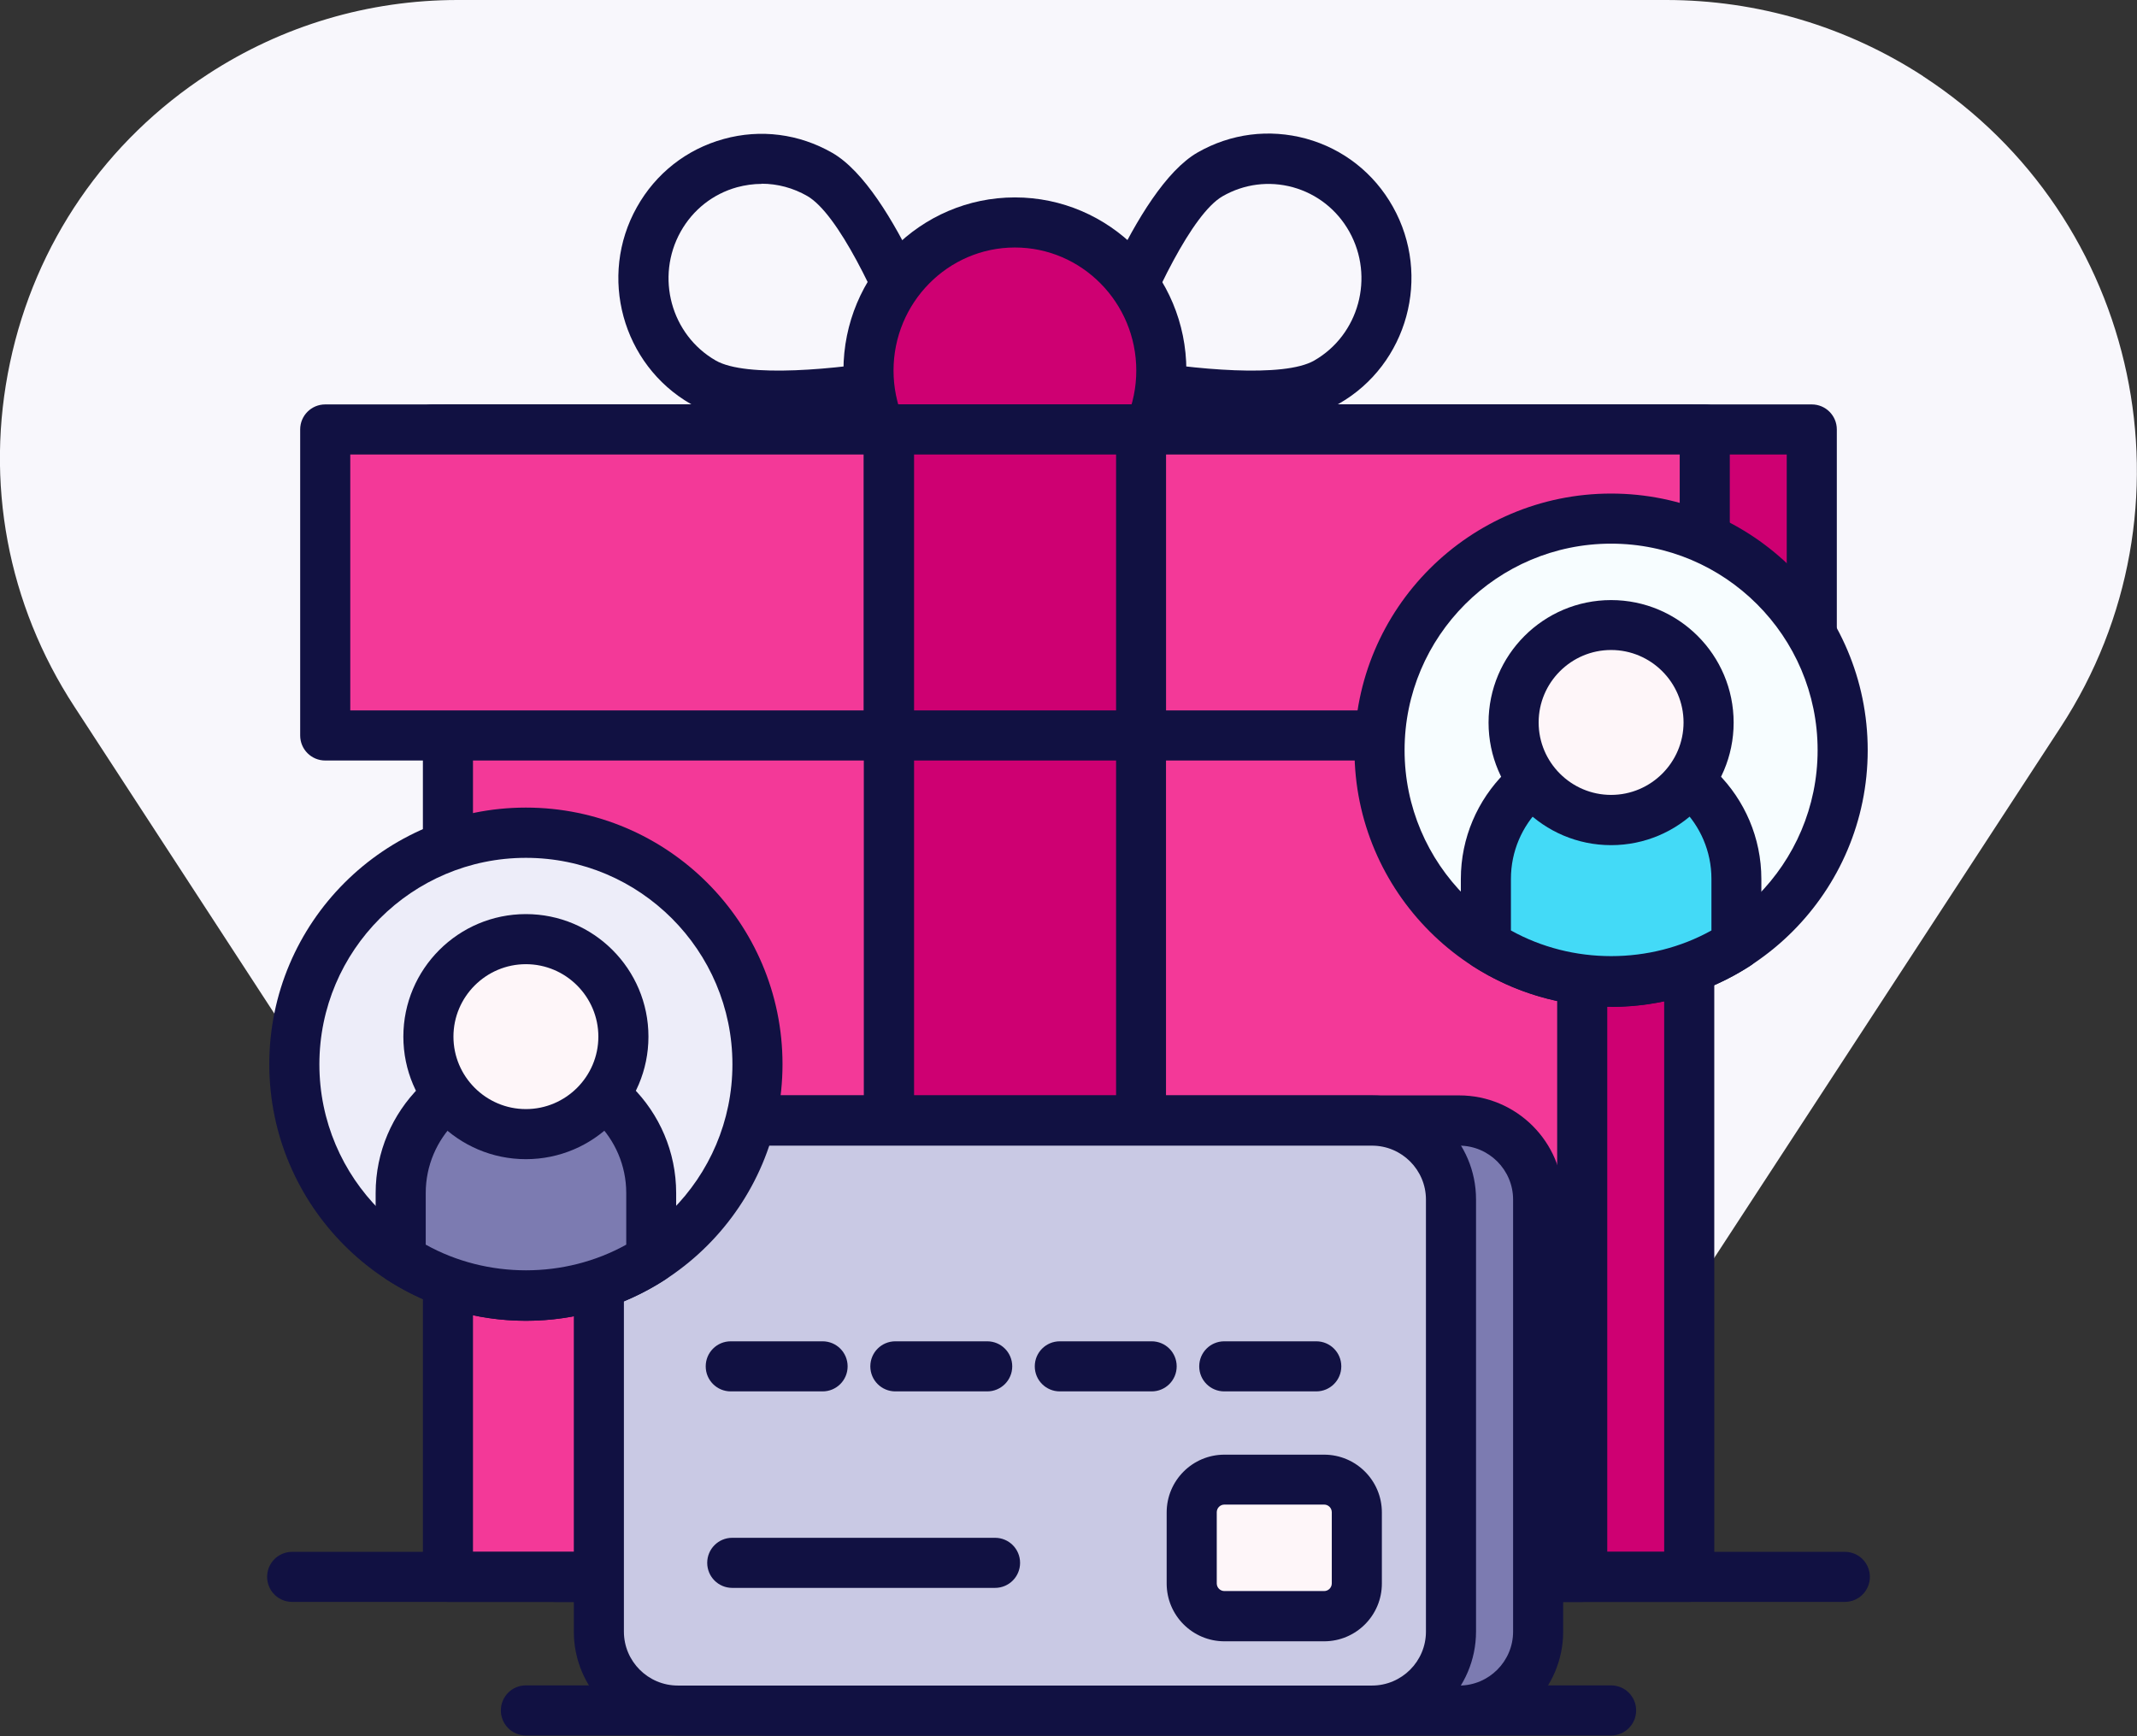 <svg width="128" height="104" viewBox="0 0 128 104" xmlns="http://www.w3.org/2000/svg">
<rect x="0" y="0" width="128" height="104" fill="#333333" stroke="none"/>
<g>
<path d="M115.2 4.57C110.6 1.58 105.27 0 99.8 0H27.41C22.09 0 16.92 1.53 12.46 4.44C6.33 8.43 2.11 14.57 0.6 21.72C-0.92 28.88 0.45 36.19 4.45 42.32L8.28 48.2L39.42 96H89.2L123.42 43.57C131.92 30.55 128.23 13.06 115.19 4.57H115.2Z" fill="#F8F7FC" />
<path d="M101.18 25.725H33.24V94.455H101.18V25.725Z" fill="#CE0072" />
<path d="M101.17 95.955H33.24C32.41 95.955 31.74 95.285 31.74 94.455V25.725C31.74 24.895 32.41 24.225 33.24 24.225H101.18C102.01 24.225 102.68 24.895 102.68 25.725V94.455C102.68 95.285 102.01 95.955 101.18 95.955H101.17ZM34.74 92.955H99.68V27.225H34.74V92.955Z" fill="#111142" />
<path d="M108.52 25.725H25.89V44.055H108.52V25.725Z" fill="#CE0072" />
<path d="M108.52 45.555H25.89C25.06 45.555 24.39 44.885 24.39 44.055V25.725C24.39 24.895 25.06 24.225 25.89 24.225H108.52C109.35 24.225 110.02 24.895 110.02 25.725V44.055C110.02 44.885 109.35 45.555 108.52 45.555ZM27.39 42.555H107.02V27.225H27.39V42.555Z" fill="#111142" />
<path d="M94.77 25.725H26.83V94.455H94.77V25.725Z" fill="#F33998" />
<path d="M94.76 95.955H26.83C26 95.955 25.33 95.285 25.33 94.455V25.725C25.33 24.895 26 24.225 26.83 24.225H94.77C95.6 24.225 96.27 24.895 96.27 25.725V94.455C96.27 95.285 95.6 95.955 94.77 95.955H94.76ZM28.33 92.955H93.27V27.225H28.33V92.955Z" fill="#111142" />
<path d="M74.82 25.185C70.69 25.185 66.08 24.225 65.33 24.065C64.91 23.975 64.55 23.715 64.34 23.335C64.13 22.965 64.09 22.515 64.22 22.115C64.59 21.015 67.95 11.305 71.73 9.135C73.72 7.995 76.02 7.705 78.23 8.305C80.45 8.915 82.3 10.365 83.43 12.385C85.76 16.535 84.31 21.825 80.21 24.175C78.93 24.915 76.93 25.165 74.81 25.165L74.82 25.185ZM67.65 21.465C71.53 22.145 76.9 22.645 78.72 21.595C81.4 20.055 82.34 16.595 80.82 13.875C80.08 12.555 78.88 11.615 77.44 11.215C76.01 10.825 74.52 11.015 73.23 11.755C71.4 12.805 69.06 17.745 67.65 21.475V21.465Z" fill="#111142" />
<path d="M46.77 25.185C44.65 25.185 42.66 24.935 41.37 24.195C37.27 21.835 35.82 16.545 38.15 12.405C39.28 10.385 41.13 8.935 43.35 8.325C45.56 7.715 47.86 8.015 49.85 9.155C53.63 11.325 56.99 21.035 57.36 22.135C57.5 22.535 57.45 22.985 57.24 23.355C57.03 23.725 56.67 23.995 56.25 24.085C55.51 24.245 50.9 25.205 46.76 25.205L46.77 25.185ZM45.62 11.015C45.13 11.015 44.64 11.085 44.15 11.215C42.71 11.615 41.51 12.555 40.77 13.875C39.25 16.595 40.19 20.055 42.87 21.595C44.69 22.645 50.06 22.145 53.94 21.465C52.53 17.735 50.19 12.805 48.36 11.745C47.51 11.255 46.57 11.005 45.62 11.005V11.015Z" fill="#111142" />
<path d="M60.79 31.065C65.634 31.065 69.56 27.094 69.56 22.195C69.56 17.296 65.634 13.325 60.79 13.325C55.947 13.325 52.02 17.296 52.02 22.195C52.02 27.094 55.947 31.065 60.79 31.065Z" fill="#CE0072" />
<path d="M60.79 32.565C55.13 32.565 50.52 27.915 50.52 22.195C50.52 16.475 55.13 11.825 60.79 11.825C66.45 11.825 71.06 16.475 71.06 22.195C71.06 27.915 66.45 32.565 60.79 32.565ZM60.79 14.825C56.78 14.825 53.52 18.135 53.52 22.195C53.52 26.255 56.78 29.565 60.79 29.565C64.8 29.565 68.06 26.255 68.06 22.195C68.06 18.135 64.8 14.825 60.79 14.825Z" fill="#111142" />
<path d="M102.11 25.725H19.48V44.055H102.11V25.725Z" fill="#F33998" />
<path d="M102.11 45.555H19.48C18.65 45.555 17.98 44.885 17.98 44.055V25.725C17.98 24.895 18.65 24.225 19.48 24.225H102.11C102.94 24.225 103.61 24.895 103.61 25.725V44.055C103.61 44.885 102.94 45.555 102.11 45.555ZM20.98 42.555H100.61V27.225H20.98V42.555Z" fill="#111142" />
<path d="M68.35 25.725H53.25V94.455H68.35V25.725Z" fill="#CE0072" />
<path d="M68.34 95.955H53.24C52.41 95.955 51.74 95.285 51.74 94.455V25.725C51.74 24.895 52.41 24.225 53.24 24.225H68.34C69.17 24.225 69.84 24.895 69.84 25.725V94.455C69.84 95.285 69.17 95.955 68.34 95.955ZM54.75 92.955H66.85V27.225H54.75V92.955Z" fill="#111142" />
<path d="M68.35 25.725H53.25V44.055H68.35V25.725Z" fill="#CE0072" />
<path d="M68.34 45.555H53.24C52.41 45.555 51.74 44.885 51.74 44.055V25.725C51.74 24.895 52.41 24.225 53.24 24.225H68.34C69.17 24.225 69.84 24.895 69.84 25.725V44.055C69.84 44.885 69.17 45.555 68.34 45.555ZM54.75 42.555H66.85V27.225H54.75V42.555Z" fill="#111142" />
<path d="M110.5 95.955H17.5C16.67 95.955 16 95.285 16 94.455C16 93.625 16.67 92.955 17.5 92.955H110.5C111.33 92.955 112 93.625 112 94.455C112 95.285 111.33 95.955 110.5 95.955Z" fill="#111142" />
<path d="M96.5 103.955H31.5C30.67 103.955 30 103.285 30 102.455C30 101.625 30.67 100.955 31.5 100.955H96.5C97.33 100.955 98 101.625 98 102.455C98 103.285 97.33 103.955 96.5 103.955Z" fill="#111142" />
<path d="M96.5 58.805C104.16 58.805 110.37 52.595 110.37 44.935C110.37 37.275 104.16 31.065 96.5 31.065C88.84 31.065 82.63 37.275 82.63 44.935C82.63 52.595 88.84 58.805 96.5 58.805Z" fill="#F7FDFF" />
<path d="M96.5 60.305C88.03 60.305 81.13 53.415 81.13 44.935C81.13 36.455 88.02 29.565 96.5 29.565C104.98 29.565 111.87 36.455 111.87 44.935C111.87 53.415 104.98 60.305 96.5 60.305ZM96.5 32.565C89.68 32.565 84.13 38.115 84.13 44.935C84.13 51.755 89.68 57.305 96.5 57.305C103.32 57.305 108.87 51.755 108.87 44.935C108.87 38.115 103.32 32.565 96.5 32.565Z" fill="#111142" />
<path d="M96.5 45.145C92.36 45.145 89 48.505 89 52.645V56.525C89 56.525 89 56.565 89 56.585C91.16 57.985 93.73 58.795 96.5 58.795C99.27 58.795 101.84 57.975 104 56.585C104 56.565 104 56.545 104 56.525V52.645C104 48.505 100.64 45.145 96.5 45.145Z" fill="#43DAF7" />
<path d="M96.5 60.305C93.55 60.305 90.68 59.455 88.19 57.855C87.76 57.575 87.5 57.105 87.5 56.595V52.655C87.5 47.695 91.54 43.655 96.5 43.655C101.46 43.655 105.5 47.695 105.5 52.655V56.535C105.5 56.535 105.5 56.645 105.5 56.695C105.5 57.205 105.24 57.585 104.82 57.865C102.33 59.465 99.46 60.315 96.51 60.315L96.5 60.305ZM90.5 55.735C94.18 57.785 98.83 57.785 102.51 55.735V52.645C102.51 49.335 99.81 46.645 96.5 46.645C93.19 46.645 90.5 49.335 90.5 52.645V55.735Z" fill="#111142" />
<path d="M96.5 49.115C99.725 49.115 102.34 46.5 102.34 43.275C102.34 40.05 99.725 37.435 96.5 37.435C93.275 37.435 90.66 40.05 90.66 43.275C90.66 46.5 93.275 49.115 96.5 49.115Z" fill="#FEF6F9" />
<path d="M96.5 50.625C92.45 50.625 89.16 47.335 89.16 43.285C89.16 39.235 92.45 35.945 96.5 35.945C100.55 35.945 103.84 39.235 103.84 43.285C103.84 47.335 100.55 50.625 96.5 50.625ZM96.5 38.935C94.11 38.935 92.16 40.885 92.16 43.275C92.16 45.665 94.11 47.615 96.5 47.615C98.89 47.615 100.84 45.665 100.84 43.275C100.84 40.885 98.89 38.935 96.5 38.935Z" fill="#111142" />
<path d="M87.4 67.125H45.82C43.21 67.125 41.09 69.245 41.09 71.855V97.735C41.09 100.345 43.21 102.465 45.82 102.465H87.4C90.01 102.465 92.13 100.345 92.13 97.735V71.855C92.13 69.245 90.01 67.125 87.4 67.125Z" fill="#7C7BB1" />
<path d="M87.4 103.955H45.82C42.39 103.955 39.59 101.165 39.59 97.725V71.845C39.59 68.415 42.38 65.615 45.82 65.615H87.4C90.83 65.615 93.63 68.405 93.63 71.845V97.725C93.63 101.155 90.84 103.955 87.4 103.955ZM45.82 68.625C44.04 68.625 42.59 70.075 42.59 71.855V97.735C42.59 99.515 44.04 100.965 45.82 100.965H87.4C89.18 100.965 90.63 99.515 90.63 97.735V71.855C90.63 70.075 89.18 68.625 87.4 68.625H45.82Z" fill="#111142" />
<path d="M82.18 67.125H40.6C37.99 67.125 35.87 69.245 35.87 71.855V97.735C35.87 100.345 37.99 102.465 40.6 102.465H82.18C84.79 102.465 86.91 100.345 86.91 97.735V71.855C86.91 69.245 84.79 67.125 82.18 67.125Z" fill="#C9C9E4" />
<path d="M82.18 103.955H40.6C37.17 103.955 34.37 101.165 34.37 97.725V71.845C34.37 68.415 37.16 65.615 40.6 65.615H82.18C85.61 65.615 88.41 68.405 88.41 71.845V97.725C88.41 101.155 85.62 103.955 82.18 103.955ZM40.6 68.625C38.82 68.625 37.37 70.075 37.37 71.855V97.735C37.37 99.515 38.82 100.965 40.6 100.965H82.18C83.96 100.965 85.41 99.515 85.41 97.735V71.855C85.41 70.075 83.96 68.625 82.18 68.625H40.6Z" fill="#111142" />
<path d="M59.6 95.115H43.86C43.03 95.115 42.36 94.445 42.36 93.615C42.36 92.785 43.03 92.115 43.86 92.115H59.6C60.43 92.115 61.1 92.785 61.1 93.615C61.1 94.445 60.43 95.115 59.6 95.115Z" fill="#111142" />
<path d="M49.27 83.345H43.77C42.94 83.345 42.27 82.675 42.27 81.845C42.27 81.015 42.94 80.345 43.77 80.345H49.27C50.1 80.345 50.77 81.015 50.77 81.845C50.77 82.675 50.1 83.345 49.27 83.345Z" fill="#111142" />
<path d="M59.13 83.345H53.63C52.8 83.345 52.13 82.675 52.13 81.845C52.13 81.015 52.8 80.345 53.63 80.345H59.13C59.96 80.345 60.63 81.015 60.63 81.845C60.63 82.675 59.96 83.345 59.13 83.345Z" fill="#111142" />
<path d="M68.98 83.345H63.48C62.65 83.345 61.98 82.675 61.98 81.845C61.98 81.015 62.65 80.345 63.48 80.345H68.98C69.81 80.345 70.48 81.015 70.48 81.845C70.48 82.675 69.81 83.345 68.98 83.345Z" fill="#111142" />
<path d="M78.84 83.345H73.33C72.5 83.345 71.83 82.675 71.83 81.845C71.83 81.015 72.5 80.345 73.33 80.345H78.84C79.67 80.345 80.34 81.015 80.34 81.845C80.34 82.675 79.67 83.345 78.84 83.345Z" fill="#111142" />
<path d="M79.31 88.625H73.34C72.26 88.625 71.38 89.505 71.38 90.585V94.845C71.38 95.925 72.26 96.805 73.34 96.805H79.31C80.39 96.805 81.27 95.925 81.27 94.845V90.585C81.27 89.505 80.39 88.625 79.31 88.625Z" fill="#FEF6F9" />
<path d="M79.31 98.315H73.34C71.43 98.315 69.88 96.765 69.88 94.855V90.595C69.88 88.685 71.43 87.135 73.34 87.135H79.31C81.22 87.135 82.77 88.685 82.77 90.595V94.855C82.77 96.765 81.22 98.315 79.31 98.315ZM73.34 90.125C73.08 90.125 72.88 90.335 72.88 90.585V94.845C72.88 95.105 73.09 95.305 73.34 95.305H79.31C79.57 95.305 79.77 95.095 79.77 94.845V90.585C79.77 90.325 79.56 90.125 79.31 90.125H73.34Z" fill="#111142" />
<path d="M31.5 77.625C39.16 77.625 45.37 71.415 45.37 63.755C45.37 56.095 39.16 49.885 31.5 49.885C23.84 49.885 17.63 56.095 17.63 63.755C17.63 71.415 23.84 77.625 31.5 77.625Z" fill="#EDEDF9" />
<path d="M31.5 79.115C23.03 79.115 16.13 72.225 16.13 63.745C16.13 55.265 23.02 48.375 31.5 48.375C39.98 48.375 46.87 55.265 46.87 63.745C46.87 72.225 39.98 79.115 31.5 79.115ZM31.5 51.385C24.68 51.385 19.13 56.935 19.13 63.755C19.13 70.575 24.68 76.125 31.5 76.125C38.32 76.125 43.87 70.575 43.87 63.755C43.87 56.935 38.32 51.385 31.5 51.385Z" fill="#111142" />
<path d="M31.5 63.955C27.36 63.955 24 67.315 24 71.455V75.335C24 75.335 24 75.375 24 75.395C26.16 76.795 28.73 77.605 31.5 77.605C34.27 77.605 36.84 76.785 39 75.395C39 75.375 39 75.355 39 75.335V71.455C39 67.315 35.64 63.955 31.5 63.955Z" fill="#7C7BB1" />
<path d="M31.5 79.115C28.55 79.115 25.68 78.265 23.19 76.665C22.76 76.385 22.5 75.915 22.5 75.405V71.465C22.5 66.505 26.54 62.465 31.5 62.465C36.46 62.465 40.5 66.505 40.5 71.465V75.345C40.5 75.345 40.5 75.455 40.5 75.495C40.5 76.005 40.24 76.385 39.82 76.665C37.33 78.265 34.46 79.115 31.51 79.115H31.5ZM25.5 74.555C29.18 76.605 33.83 76.605 37.51 74.555V71.465C37.51 68.155 34.81 65.465 31.5 65.465C28.19 65.465 25.5 68.155 25.5 71.465V74.555Z" fill="#111142" />
<path d="M31.5 67.935C34.725 67.935 37.34 65.32 37.34 62.095C37.34 58.87 34.725 56.255 31.5 56.255C28.275 56.255 25.66 58.87 25.66 62.095C25.66 65.32 28.275 67.935 31.5 67.935Z" fill="#FEF6F9" />
<path d="M31.5 69.435C27.45 69.435 24.16 66.145 24.16 62.095C24.16 58.045 27.45 54.755 31.5 54.755C35.55 54.755 38.84 58.045 38.84 62.095C38.84 66.145 35.55 69.435 31.5 69.435ZM31.5 57.755C29.11 57.755 27.16 59.705 27.16 62.095C27.16 64.485 29.11 66.435 31.5 66.435C33.89 66.435 35.84 64.485 35.84 62.095C35.84 59.705 33.89 57.755 31.5 57.755Z" fill="#111142" />
</g>
<defs>

<rect width="128" height="104" fill="white" />

</defs>
</svg>
